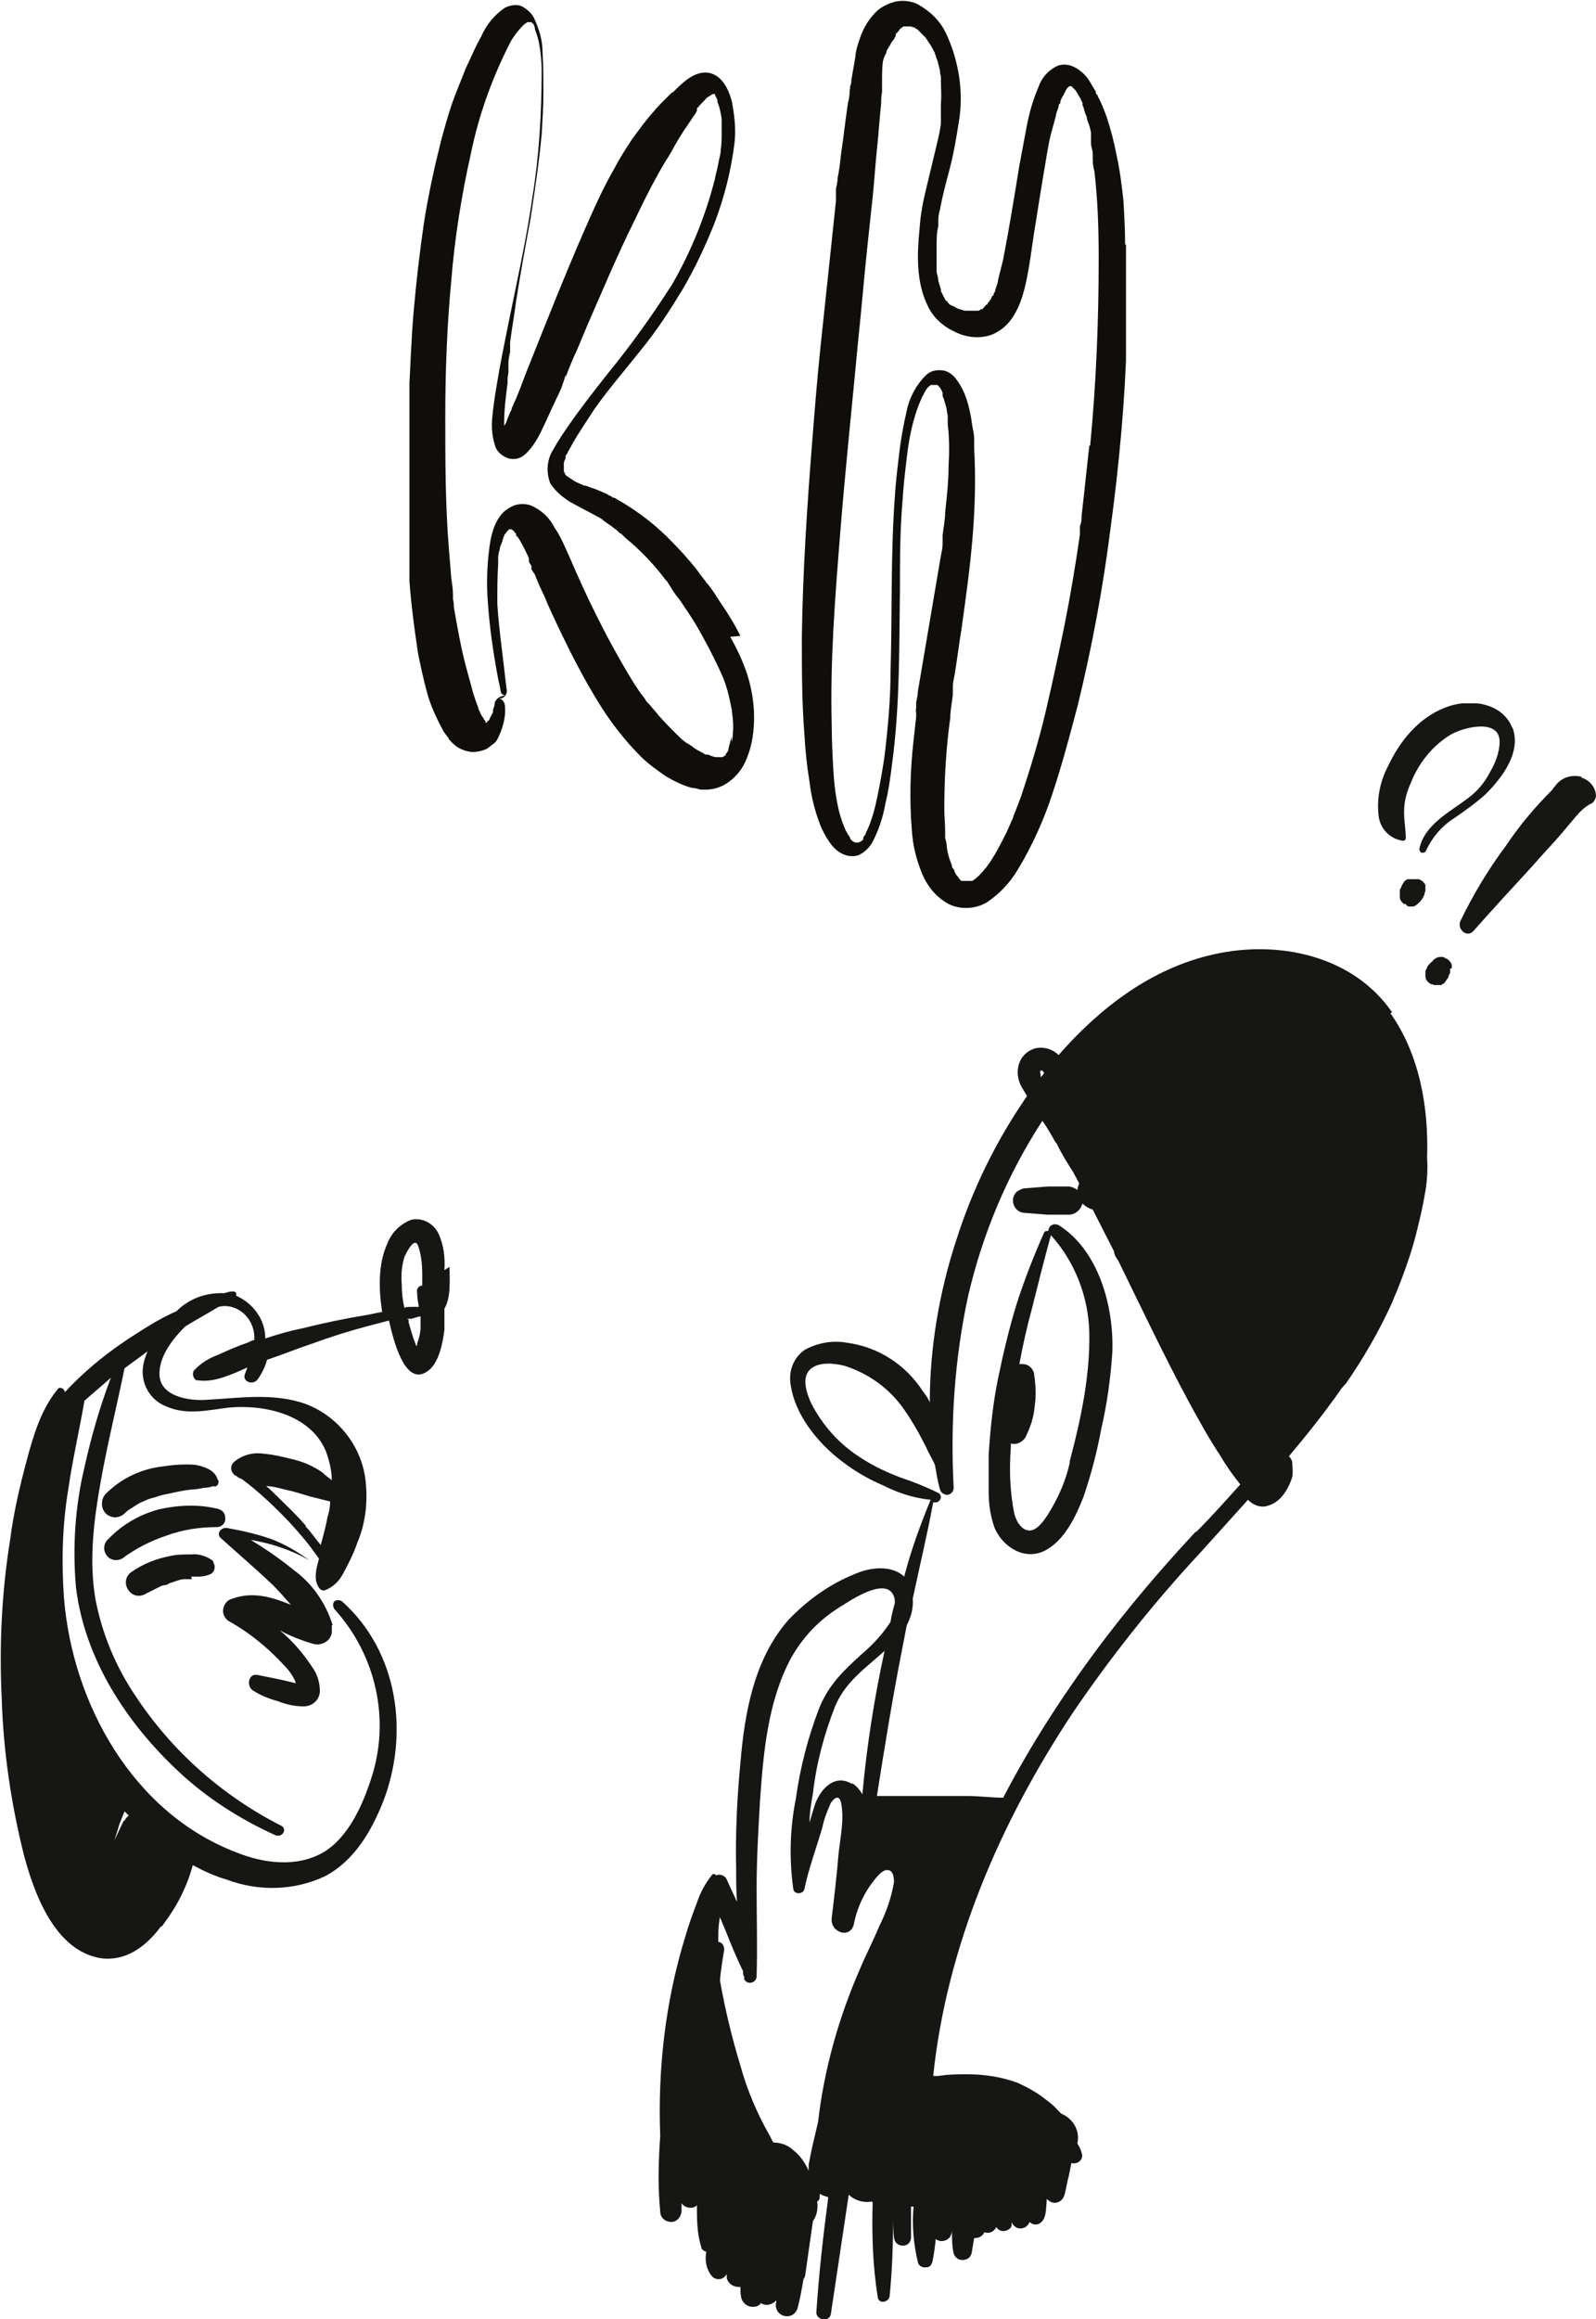 <?xml version="1.0" encoding="UTF-8"?>
<svg id="Ebene_1" xmlns="http://www.w3.org/2000/svg" xmlns:xlink="http://www.w3.org/1999/xlink" version="1.1" viewBox="0 0 187.1 271.7">
  <!-- Generator: Adobe Illustrator 29.2.1, SVG Export Plug-In . SVG Version: 2.1.0 Build 116)  -->
  <defs>
    <style>
      .st0 {
        fill: none;
      }

      .st1 {
        fill: #100e0b;
      }

      .st2 {
        clip-path: url(#clippath-1);
      }

      .st3 {
        fill: #161615;
      }

      .st4 {
        clip-path: url(#clippath);
      }
    </style>
    <clipPath id="clippath">
      <rect class="st0" y="82.4" width="187.1" height="189.3"/>
    </clipPath>
    <clipPath id="clippath-1">
      <rect class="st0" x="48" width="84" height="106.8"/>
    </clipPath>
  </defs>
  <g id="Gruppe_408">
    <g class="st4">
      <g id="Gruppe_407">
        <path id="Pfad_189" class="st3" d="M14.7,177.2c.3-.3.7-.5,1-.7.4-.3.8-.5,1.3-.7.4-.2.8-.3,1.2-.4.5-.2,1-.3,1.5-.4.9-.2,1.8-.4,2.7-.5.5,0,1-.1,1.5-.2.4,0,.8-.1,1.1-.2h0c.5.2.8-.5.5-.8h0c-.3-1.1-1.6-1.5-2.6-1.7-1.3-.1-2.6,0-3.9.2-2.5.3-4.8,1.4-6.6,3.2-.6.6-.6,1.7,0,2.3.6.6,1.6.6,2.2,0"/>
        <path id="Pfad_190" class="st3" d="M25.7,176.8c-2.3-.6-4.7-.5-7,0-2.3.6-4.4,1.8-6.1,3.6-.5.5-.5,1.3-.1,1.8.4.6,1.2.7,1.8.4,1.6-1.2,3.4-2.1,5.2-2.7,1.9-.7,3.9-1,5.9-1,.6,0,1.1-.5,1-1.1,0-.5-.3-.9-.8-1"/>
        <path id="Pfad_191" class="st3" d="M22.4,184.7c.1,0,.3,0,.4,0s.3,0,.4,0h.1c.5,0,.9-.1,1.4-.3.5-.3.6-.9.3-1.4,0,0,0-.1-.1-.2-.7-.5-1.6-.8-2.5-.7-.9,0-1.7,0-2.5.2-1.6.3-3.1.9-4.4,1.8-.7.4-1,1.3-.5,2.1.4.7,1.3,1,2.1.5h0c.6-.3,1.2-.6,1.8-.9,0,0,.3-.1.4-.1.2,0,.4-.1.5-.2.3-.1.6-.2.9-.3s.6-.2.9-.2c.2,0,.3,0,.5,0,0,0,.3,0,.4,0"/>
        <path id="Pfad_192" class="st3" d="M39,190.4c-.8-2.6-2.4-4.9-4.6-6.5-1.6-1.3-3.2-2.4-5-3.5,2.4.4,4.8,1.2,6.9,2.4,0,0,0,0,0,0s0,0,0,0c-1.4-1-2.9-1.9-4.5-2.5-1.7-.6-3.5-1-5.2-1.3-.7-.1-1.3.7-.7,1.2,2,1.8,4.1,3.6,6.1,5.5.7.7,1.4,1.5,2.1,2.3-2.2-.9-4.5-1.6-6.9-.7-.8.2-1.2,1.1-1,1.8.1.3.3.6.6.8,2.5,1.4,4.7,3.2,6.6,5.3.5.5.9,1.1,1.2,1.7,0,0,0,.2.1.3-1.5-.4-3.1-.7-4.6-1-1-.1-1.2,1.3-.5,1.8.9.6,1.9,1,3,1.3,1,.4,2,.6,3,.6,1,0,1.8-.7,1.9-1.7,0-.9-.2-1.8-.7-2.6-1.1-1.7-2.4-3.3-4-4.6,1.3.7,2.6,1.2,4,1.6.9.2,1.9-.3,2.1-1.3,0-.3,0-.6,0-.9"/>
        <path id="Pfad_193" class="st3" d="M52.1,148.8c.1-1.5-.1-3-.7-4.3-.6-1.2-1.9-1.9-3.2-1.6-1.3.5-2.3,1.5-2.8,2.8-1.1,2.4-1,5.4-.6,8-.7.1-1.4.3-2.1.4-2.4.4-4.8.9-7.2,1.5-1.5.3-2.9.7-4.4,1.2,0-2.2-1.4-4.1-3.4-5,0-.2,0-.5-.3-.5,0,0-.1,0-.2,0-.3,0-.6.1-.9.2-2.1-.1-4.1.6-5.6,2.1-1.6.7-3.1,1.6-4.5,2.5-3.2,2-6.1,4.3-8.6,7h0c0-.4-.6-.7-.8-.4-2,2.4-2.9,5.5-3.7,8.5-.8,3-1.5,6-1.9,9.1-1,6.2-1.3,12.4-1,18.7.2,6.2,1.1,12.3,2.6,18.3,1.2,4.5,3.6,11.2,9,12.1,2.9.4,5.2-1.3,6.9-3.5,0,0,.1-.2.2-.2,0,0,.2-.1.2-.2,1.6-2.1,2.8-4.4,3.5-7,1.3.7,2.6,1.3,4,1.7,3.7,1.4,7.9,1.3,11.5-.4,3.4-1.8,5.4-5.2,6.8-8.7,3.1-8,1.8-17.6-4.8-23.5-.3-.2-.7-.2-.9,0-.2.2-.2.6,0,.9,4.9,5.4,6.6,13,4.3,19.9-1,3.1-2.7,6.9-5.6,8.6-3.1,1.8-7,1.3-10.2,0-12.1-4.6-19.2-17.4-20.2-29.8-.3-4.2-.2-8.5.5-12.7.5-3.5,1.3-6.9,1.9-10.4,1-.9,2.1-1.8,3.1-2.7-1.3,3.4-2.3,6.9-3.1,10.5-1.1,4.6-1.4,9.3-1,14,1,8.4,5.9,15.9,12,21.6,3.3,3.1,7.2,5.6,11.4,7.5.8.3,1.4-.7.7-1.1-6.9-3.5-12.8-8.7-17.1-15.2-2.3-3.4-3.9-7.2-4.7-11.3-.8-4.6-.2-9.3.6-13.8.8-4.5,1.9-8.9,2.8-13.3.9-.7,1.8-1.3,2.7-2-.2.5-.4,1-.5,1.6-.4,2.1.8,4.2,2.8,4.9,2.3,1,4.8.4,7.2.1,4.2-.4,9.6.8,11.4,5.1.4,1.1.7,2.3.7,3.4-.4-.3-.8-.6-1.1-.9-1-.7-2.1-1.2-3.3-1.5-1.2-.3-2.4-.6-3.6-.7-1.3-.2-2.6.2-3.5,1-.4.4-.4,1,0,1.4,0,0,.2.2.3.2h0c.2.2.5.3.7.4,2,1.5,3.9,3.3,5.6,5.1.9,1,1.8,2,2.6,3.1.3.4.5.7.8,1.1-.3,1.1-.7,2.4,0,3.4.1.2.4.4.7.3,1-.4,1.7-1.1,2.2-2.1.6-1.1,1.2-2.3,1.6-3.5.9-2.1,1.2-4.5,1-6.8-.3-4.2-3.1-7.9-7-9.4-3.8-1.4-8-.7-11.9-.5-2.1.1-5.5-.5-5.3-3.3.1-2,1.6-3.9,3-5.3,1.3-.8,2.6-1.5,3.9-2.3,1.1-.3,2.3.1,3.1.9.8.8,1.2,1.9,1.1,3-.3,0-.5.2-.8.3-1.2.4-2.3.9-3.4,1.4-1.1.4-2.1,1-2.9,1.9-.2.4,0,.9.3,1.1,0,0,.1,0,.2,0,1.9.3,4-.7,5.8-1.5-.1.3-.2.5-.3.8-.3.9,1,1.3,1.5.6.5-.7.9-1.5,1.1-2.3,1.8-.6,3.5-1.3,5.3-1.9,2.2-.8,4.4-1.5,6.7-2.1.8-.2,1.5-.4,2.3-.6.5,2.2,1.9,8.1,4.7,5.8,1.2-1,1.6-3.2,1.8-4.7,0-.8,0-1.7,0-2.5.8-1.3.6-3.5.6-4.9M14.5,213.3c-.4.8-.7,1.5-1.1,2.3.2-.6.4-1.2.6-1.9.2-.5.4-1,.6-1.5.2.2.3.3.5.5-.2.1-.4.4-.5.6M35.9,178.8c-1.1-1.3-2.3-2.4-3.5-3.6-.4-.4-.8-.8-1.2-1.1.7,0,1.4.2,2.2.4,1,.2,1.9.5,2.9.8.8.2,1.6.4,2.4.6,0,.6-.1,1.2-.3,1.8-.2,1.1-.5,2.2-.8,3.3-.6-.7-1.1-1.5-1.8-2.2M47.5,147.1c.2-.5,1.1-2.2,1.5-1.2.4,1.1.5,2.3.5,3.5,0,.4,0,.8,0,1.2-.4,0-.7.4-.6.8,0,.6.1,1.1.2,1.7-.4,0-.8,0-.9,0-.3,0-.5,0-.8.1-.2-.9-.3-1.8-.3-2.7-.1-1.2,0-2.4.4-3.5M47.7,154.5c.2,0,.3,0,.5,0,.1,0,.6-.2,1.1-.3,0,.4,0,.9,0,1.3,0,.7-.2,1.3-.4,1.9,0,.1,0,.2-.1.3-.1-.3-.2-.6-.3-.8-.2-.6-.4-1.3-.6-2,0-.1,0-.2,0-.3"/>
        <path id="Pfad_194" class="st3" d="M163.2,118.6c-4.6-6.7-13.4-8.5-20.9-6.8-7.3,1.6-13.4,6.3-18.2,11.8-.7-.7-1.7-1-2.7-.8-2.1.6-2.6,2.9-1.6,4.6.2.3.4.7.6,1-3.6,5.2-6.4,10.9-8.3,16.9-2,6.1-3.1,12.6-3.1,19-.2-.5-.5-.9-.8-1.3-2-3.1-5.2-5.2-8.9-5.7-1.7-.3-3.4,0-4.9.8-1.4.9-2,2.6-1.7,4.2.5,3.3,2.9,6.4,5.5,8.5,1.6,1.3,3.4,2.4,5.3,3.2,1.8.9,3.6,1.5,5.6,1.7-1.2,2.9-2.3,5.9-3.1,9-1.5-1.4-4-1.1-5.8-.3-3,1.2-5.6,3.1-7.8,5.4-4,4.6-5.1,10.8-5.6,16.7-.4,4.2-.6,8.4-.5,12.5,0,1.3,0,2.5.1,3.8-.4-.9-.8-1.7-1.2-2.6-.2-.5-.8-.7-1.3-.5,0-.2-.3-.2-.4-.1,0,0,0,0,0,0-.8,1-1.4,2.1-1.8,3.3-.5,1.3-1,2.7-1.4,4.1-2.3,7.5-3.2,15.4-2.9,23.2-.2,2.9-.3,5.9,0,8.9,0,.7.6,1.2,1.3,1.2.6,0,1.1-.5,1.2-1.2,0-.3,0-.7,0-1,.3.5,1.1.7,1.6.4,0,0,.2-.1.2-.2,0,1.7,0,3.3.5,4.9,0,.3.3.5.6.6-.2,1,0,2.1.7,2.9.3.3.8.4,1.2.2.2-.1.4-.3.5-.5,0,.2,0,.3,0,.5.2.7.9,1.1,1.6,1,0,0,0,0,0,0,0,.4,0,.9.1,1.3.2.7.9,1.2,1.7,1,.2,0,.5-.2.6-.4.6.4,1.3.2,1.8-.3,0,0,0,.1,0,.2-.2.7.2,1.4.9,1.6.7.2,1.4-.2,1.6-.9.3-1.1.5-2.3.7-3.4.1-.2.2-.3.2-.5.3-2.1.6-4.2.9-6.3.5-.7.6-1.5.5-2.3.2-.1.3-.3.3-.6,0-.1,0-.2,0-.3.3.2.7.3,1,.4-.6,4.5-1.1,9-1.4,13.5,0,.9,1.5,1.2,1.7.2.7-4.7,1.4-9.3,2.1-14,.7.7,1.8,1,2.7.8,0,0,0,0,.1.1-.1,3.7,0,7.4.6,11.1.1.9,1.4.6,1.4-.2.3-3,.4-6.1.4-9.2,0,.8,0,1.6.1,2.4.1,1.3,2,1.3,2,0,0-1.2,0-2.4,0-3.6,0,0,.2,0,.3,0-.2,2.2,0,4.4.5,6.5.1.5.6.7,1.1.6.3,0,.5-.3.6-.6.2-.9.3-1.8.4-2.7.5.4,1.3.3,1.7-.3.1-.2.2-.4.2-.7h0c0,.9,0,1.8.2,2.7.2.6.8.9,1.4.7.4-.1.6-.4.7-.7.1-.6.2-1.2.3-1.8,0,0,0,0,0,0,.5,0,1-.2,1.2-.7.5.2,1.1,0,1.4-.6.3.5.9.6,1.4.3.2-.1.4-.3.4-.6,0,0,0-.2,0-.3.2.6.8.9,1.4.7.3-.1.6-.4.7-.7.4.4,1,.4,1.4,0,.6-.6.5-1.6.6-2.3,0-.1,0-.3,0-.4.2.2.4.3.6.4.7.2,1.3-.2,1.5-.9.2-.7.3-1.5.5-2.2l.3-1.5c.7.2,1.5-.4,1.2-1.2-.1-.4-.3-.8-.5-1.1.3-1.3-.3-2.6-1.5-3.3l-.4-.2c-.2-.2-.3-.3-.5-.5-.4-.5-1-.9-1.5-1.3,0,0,0,0,0,0-.9-.7-2-1.3-3.1-1.8-1.9-.7-3.9-1-5.9-1-1.1,0-2.2,0-3.4.2-.2,0-.4,0-.6,0,1.6-15.3,7.9-29.8,16.4-42.6,4.5-6.6,9.5-12.9,15-18.8,1.8-2,3.7-4.1,5.5-6.1.5.5,1.1.8,1.8.8,1-.1,1.9-.7,2.5-1.6.4-.6.7-1.2.9-1.9.1-.5,0-1.1,0-1.6,0-.3-.2-.6-.4-.8,0,0,0,0,0,0,2.1-2.5,4.1-5,6-7.7.1-.2.2-.3.4-.5,0,0,.1-.2.2-.2,2.1-3,4-6.3,5.5-9.6h0c.2-.5.3-.8.5-1.2,1-2.5,1.9-5,2.5-7.6.3-1.2.6-2.5.8-3.7.3-1.5.4-3,.3-4.5.2-5.9-.9-12.1-4.3-16.9M122,126c0-.2-.2-.6.1-.6.1,0,.2.1.3.3-.1.2-.2.3-.4.5,0,0,0,0,0-.1M101.7,213.4h0s0,0,0,0c0,0,0,0,0,0M99.9,209c-2.1-1.3-3.8.7-4.4,2.5-.2.7-.4,1.3-.6,2,0-1.1.2-2.3.4-3.4.4-3.5,1.3-6.9,2.6-10.2,1.2-2.9,3.6-4.5,5.8-6.5-1.2,5.5-2.1,11.2-2.6,16.8-.3-.5-.7-1-1.2-1.3M87.2,231.7c.2.9,1.5.7,1.5-.2.1-3.4,0-6.9,0-10.3s.2-6.9.4-10.3c.4-5.6.9-11.5,3.6-16.6,1.4-2.5,3.3-4.5,5.7-6,1.3-.8,5.9-4,6.5-.9,0,.1,0,.3,0,.4-.2.7-.4,1.5-.5,2.2-.9,1.4-2.1,2.7-3.4,3.8-2.1,1.9-3.9,3.6-5,6.4-1.3,3.4-2.2,6.9-2.7,10.5-.7,3.5-.8,7.1-.3,10.6.1.7,1.2.6,1.3,0,.5-2.4,1.4-4.8,2.1-7.2.2-1,.6-2,1-2.9.5-.7,1-.9,1.2,0,.4,1.9-.1,4.1-.3,6-.2,2.5-.5,5-.8,7.5-.2,1.7,2.2,2.5,2.6.7.3-1.6,1-3.2,1.9-4.5.4-.5,1.1-1.6,1.8-1.8.9-.2,1,.8,1,1.4-.3,1.8-.9,3.5-1.7,5.1-.7,1.7-1.6,3.4-2.3,5.1-2.5,5.7-4.2,11.8-4.9,17.9-.4,1.7-.8,3.3-1.1,5,0,.2,0,.5,0,.7-.4-.9-1-1.8-1.8-2.4-.6-.6-1.5-.9-2.3-.9-.2-.2-.3-.5-.4-.7-1.5-2.6-2.7-5.4-3.5-8.3-1-3.3-1.8-6.6-2.4-10,.1-1.2.3-2.4.5-3.6,0-.5-.3-.9-.7-.9,0,0,0,0,0,0,0-1,0-1.9.2-2.9.9,2.1,1.7,4.3,2.7,6.3,0,.3,0,.5.2.8M112,257.4s0,0,0,0c0,.5,0,.9,0,1.4,0-.5,0-.9,0-1.4M140.2,179.4c-5.3,5.7-10.2,11.6-14.6,18-2.9,4.2-5.6,8.6-8,13.2-1.4,0-2.8-.2-4.2-.2-1.4,0-2.8,0-4.3,0s-2.8,0-4.2,0c-.7,0-1.4,0-2.1,0,.9-5.7,1.8-11.3,2.9-16.9.2-1,.4-2.1.6-3.1.5-1,.8-2,.7-3.1.8-3.8,1.7-7.5,2.4-11.3,0,0,.2,0,.3,0,.3,0,.6-.3.6-.6,0-.2-.1-.4-.3-.5-1.4-.7-2.9-1.3-4.4-1.8-1.6-.6-3.1-1.3-4.5-2.2-2.6-1.6-4.6-3.8-6-6.5-.5-1.1-1.2-3-.1-4,1-.9,2.8-.7,4-.4,2.8.9,5.2,2.6,6.9,5,1,1.4,1.9,3,2.7,4.6.3.7.7,1.3,1,2,.2,1,.3,1.9.6,2.9.1.4.6.7,1,.6.3-.1.6-.4.6-.8-.4-7.6.1-15.1,1.7-22.5,1.7-7.3,4.6-14.2,8.7-20.5.5.7.9,1.4,1.3,2.1.1.2.2.4.4.6.5,1.1,1.2,2.2,1.9,3.3.2.4.5.9.7,1.3,0,.2-.2.5-.2.8-.3-.2-.7-.4-1-.4h-1.3c-.4,0-.8,0-1.2,0l-2.5.2c-.4,0-.8.2-1.1.4-.6.6-.6,1.5,0,2.1.3.3.7.4,1.1.4l2.5.2c.4,0,.8,0,1.2,0h1.3c.8,0,1.4-.6,1.6-1.3,0,0,0,0,0,0,.3.3.8.6,1.2.7.8,1.6,1.7,3.3,2.5,4.9,0,.4.3.8.5,1.1,2.7,5.5,5.3,11,8.2,16.4,1.2,2.2,2.4,4.4,3.8,6.5.7,1.2,1.5,2.3,2.3,3.3-1.7,1.9-3.4,3.8-5.2,5.6"/>
        <path id="Pfad_195" class="st3" d="M124,143.5c-.4-.2-.8,0-1,.3,0,.1-.1.2-.1.4-.2,0-.4,0-.5.2-1.2,2.7-2.3,5.5-3.2,8.3-.9,2.9-1.6,5.9-2.2,8.8-.6,2.9-.9,5.9-1.1,8.9,0,1.4,0,2.9,0,4.3,0,1.5.2,2.9.7,4.3,1,2.3,3.6,3.9,6,2.6,2.2-1.2,3.5-3.9,4.4-6.2.9-2.6,1.6-5.3,2.1-8,.7-3,1.1-6,1.3-9,.2-5.3-1.6-12.1-6.5-15M125.4,171.4c-.5,2.2-1.4,4.2-2.6,6.1-.4.6-1.2,1.8-2.1,1.8-1,0-1.6-1.2-1.8-2-.5-2.5-.6-5.1-.4-7.7,0-.2,0-.4,0-.5,0,0,0,0,0,0,.6.2,1.3-.1,1.7-.7.6-1.2,1-2.4,1.1-3.7.2-1.3.1-2.6-.1-3.9-.2-.6-.7-1-1.3-1-.1,0-.3,0-.4,0,.4-2.2.9-4.4,1.5-6.6.7-2.8,1.4-5.6,2.2-8.5,2.8,3.1,4.4,7.2,4.5,11.4.1,5.1-1,10.2-2.3,15.1"/>
        <path id="Pfad_196" class="st3" d="M177.3,85.3c-1.2-3.1-5.2-3.5-7.9-2.4-3.1,1.2-5.3,3.9-6.7,6.9-.9,1.7-1.3,3.7-1.1,5.6.1,1.6,1.3,2.9,2.9,3.1.2,0,.3-.2.3-.3,0-1-.2-2-.2-3.1,0-1.2.3-2.3.8-3.4.9-2.3,2.5-4.3,4.6-5.6,1.5-.9,5.8-2,5.8.8,0,1.2-.5,2.5-1.1,3.5-.6,1.2-1.5,2.3-2.6,3.1-2.1,1.6-5.1,3.1-5.7,5.9,0,.2,0,.4.3.5.2,0,.4,0,.5-.3.7-1.5,1.8-2.8,3.2-3.7,1.3-.9,2.6-1.8,3.8-2.9,1.9-1.9,4.2-4.9,3.1-7.8"/>
        <path id="Pfad_197" class="st3" d="M167,104.7c0,0,0-.2.1-.3,0,0,0-.2,0-.3,0,0,0,0,0-.1v-.3c0-.1-.1-.2-.2-.3,0,0,0-.1-.2-.2,0,0-.2-.1-.3-.2-.1,0-.2,0-.3,0,0,0-.2,0-.3,0-.2,0-.3,0-.5,0,0,0-.1,0-.2,0-.2,0-.3.1-.5.3,0,0-.1.2-.2.3,0,0,0,.1-.1.2,0,.1-.1.3-.2.4,0,.3,0,.6,0,.9,0,.3.2.6.5.8h.2c.1.2.2.3.4.3,0,0,.2,0,.3,0,.1,0,.3,0,.4-.1.2-.1.4-.3.6-.5.1-.1.2-.3.3-.4,0-.1.2-.3.2-.5v.2c0,0,0-.1,0-.2"/>
        <path id="Pfad_198" class="st3" d="M185.4,91c-1.2-.3-2.4.1-3.1,1.1-.1.1-.2.2-.3.4-2,2-3.8,4.1-5.4,6.5-2.1,2.8-3.9,5.8-5.4,8.9-.4.9.7,2,1.5,1.2,2.3-2.6,4.7-5.2,7-7.7,1.1-1.3,2.3-2.5,3.4-3.8.5-.6,1.1-1.3,1.6-1.9.5-.6,1-1.1,1.7-1.5.4-.1.6-.5.7-.9,0-1-.7-1.9-1.7-2.2"/>
        <path id="Pfad_199" class="st3" d="M170.2,113.4c0,0,0-.1,0-.2,0-.4-.3-.7-.6-.9h-.1c-.2-.2-.4-.2-.6-.2-.3,0-.6.1-.9.4,0,0-.1.2-.2.2h0c-.2.2-.4.4-.5.6,0,.2-.2.3-.2.5,0,.1,0,.3,0,.4,0,.2,0,.5.2.7,0,0,0,0,0,0,0,0,.1.2.2.2,0,0,.2.2.3.2,0,0,.2,0,.3.1,0,0,0,0,0,0,.1,0,.2,0,.3,0,0,0,0,0,0,0,.1,0,.2,0,.4,0,0,0,0,0,0,0,.1,0,.2,0,.3-.1,0,0,0,0,0,0,.2-.1.3-.2.4-.4.1-.1.2-.3.3-.4,0,0,0,0,0,0h0c0-.2.1-.4.2-.5,0-.1,0-.2,0-.3v-.2s0,0,0,0"/>
      </g>
    </g>
  </g>
  <g id="Gruppe_418">
    <g class="st2">
      <g id="Gruppe_417">
        <path id="Pfad_273" class="st1" d="M60.6,61.6h0Z"/>
        <path id="Pfad_274" class="st1" d="M60,62s0,0,0-.1h0s0,0,0,.1"/>
        <path id="Pfad_275" class="st1" d="M66.1,55.2h0s0,0,0,0"/>
        <path id="Pfad_276" class="st1" d="M80.6,12.7h0c.2-.1,0,0,0,0"/>
        <path id="Pfad_277" class="st1" d="M75.5,82.7h0c0,.1.2.2,0,0"/>
        <path id="Pfad_278" class="st1" d="M55.8,84.3c0,0,.1.1.2.2h0c0-.1-.1-.2-.2-.2"/>
        <path id="Pfad_279" class="st1" d="M51.8,69.7h0c0,.2,0,.3,0,0"/>
        <path id="Pfad_280" class="st1" d="M86.8,74.5c-.7-1.4-1.5-2.7-2.4-4-.4-.6-.8-1.3-1.3-1.9-.1-.2-.3-.3-.4-.5h0c0-.1-.2-.2-.3-.4-.3-.4-.6-.8-.9-1.2-.9-1.1-1.8-2.1-2.7-3-1.8-1.9-3.9-3.5-6.1-4.8-.2-.1-.5-.3-.7-.4h-.2c0-.1-.1-.1-.2-.2-.1,0-.3-.1-.4-.2-.7-.3-1.3-.6-2-.8l-.5-.2c0,0-.4-.1,0,0,0,0-.1,0-.2,0-.4-.2-.7-.3-1.1-.5-.3-.2-.6-.4-.9-.6,0,0,0,0,0,0,0,0-.2-.1-.2-.2,0,0,0,0-.1-.1,0,0,0,0,0,0v-.2c-.1,0-.1,0-.1,0,0,0,0,0,0,0,0,0,0,0,0,0,0,0,0-.2,0-.3h0c0-.1,0-.2,0-.3,0,0,0-.1,0-.2s0-.2,0-.2c0-.2.1-.4.2-.6,0,0,0,0,0,0h0c0-.1,0-.2,0-.2,0-.2.2-.3.2-.4.2-.4.4-.7.6-1.1.8-1.4,1.7-2.7,2.6-4.1,1.7-2.4,3.7-4.7,5.6-7.1,1.7-2.1,3.2-4.4,4.6-6.7,1.5-2.5,2.7-5.1,3.8-7.8,1.2-3.1,2-6.3,2.4-9.5.2-1.6,0-3.3-.3-4.9-.4-1.5-1.2-3.2-2.9-3.4-1.6-.1-2.9,1.2-3.9,2.2,0,0,0,0-.1.1h0c0,.1,0,.1,0,0h0c-.1,0-.2.1-.3.2,0,0-.1.1-.2.2-.2.2-.4.4-.6.6-.4.4-.8.8-1.2,1.3-.9,1-1.7,2.1-2.5,3.2-.7,1.1-1.4,2.1-2,3.3-1.4,2.4-2.5,4.9-3.6,7.4-2.4,5.5-4.6,11.1-6.8,16.6-.5,1.3-1,2.7-1.6,4h0s-.1.2-.1.2c0,.2-.1.3-.2.5-.1.3-.3.7-.4,1,0,.2-.2.4-.3.6,0-.1,0-.3,0-.4,0-1.5.2-3.1.4-4.6,0-.4,0-.8.1-1.2v-.3s0-.1,0-.2,0-.2,0-.2c0-.1,0-.3,0-.4,0-.5.1-.9.2-1.4,0-.2,0-.4,0-.6v-.2s0-.3,0-.3c.2-1.6.5-3.2.7-4.8.5-3.2,1.1-6.5,1.7-9.7.5-3.3,1-6.6,1.3-9.9.1-1.6.2-3.3.2-4.9,0-1.6,0-3.1-.1-4.7,0-1.4-.4-2.7-1-4-.3-.6-.9-1.1-1.5-1.4-.6-.2-1.3-.1-1.9.2-1.2.8-2.2,2-2.8,3.4-.7,1.2-1.2,2.5-1.8,3.7-.5,1.3-1.1,2.7-1.6,4.1-.5,1.5-.9,2.9-1.3,4.4-.8,3.2-1.5,6.4-2,9.6-.5,3.4-.9,6.9-1.2,10.3s-.4,6.9-.6,10.4c-.4,6.6-.4,13.3,0,19.9.2,3.3.6,6.5,1.1,9.8.3,1.5.6,2.9,1,4.4.4,1.6,1.1,3.1,1.9,4.6.2.4.5.7.7,1,0,0,0,.1.1.2h0c.4.4.5.4.1.1,0,0,.2.2.3.3.6.6,1.4.9,2.2,1,.6,0,1.2-.1,1.8-.4.3-.2.5-.4.8-.6,0,0,.2-.2.2-.2.2-.2.3-.5.4-.7.5-1.1.8-2.3.7-3.4,0-.5-.3-.9-.7-1,0,0,.2,0,.3,0,.4-.1.7-.6.6-1-.1-.8-.2-1.6-.3-2.5-.1-.9-.2-1.7-.3-2.5-.2-1.7-.4-3.4-.5-5.1,0-1.5,0-3.1.1-4.6v-.3s0,0,0,0c0-.2,0-.3,0-.5,0-.3.1-.7.2-1,0-.3.2-.6.3-.9,0-.1,0-.2.1-.3h0c0-.1,0-.2.1-.3,0-.2.2-.3.3-.5,0,0,0,0,0,0h0s0,0,0,0c0,0,0,0,0,0,0,0,.1-.1.2-.2,0,0,0,0,0,0h0s0,0,.1-.1c0,0,0,0,0,0h0,0s0,0,0,0c0,0,0,0,0,0,0,0-.1,0,0,0h0s0,0,0,0h.2c0,0,0,0,0,0,.1,0,.2.1.3.2,0,0,0,0,0,0,0,0,.1,0,.1.1,0,0,.1.2.2.2h0c0,.1,0,.2,0,.2,0,0,.1.2.2.2.1.2.2.3.3.5.4.7.7,1.3,1,2h0c0,.1,0,.3,0,.3,0,.2.2.4.3.6,0,0,0,.2,0,.2v.2c0,0,.4.6.4.6.3.8.7,1.7,1.1,2.5.6,1.5,1.3,2.9,2,4.4,1.3,2.7,2.7,5.4,4.3,8,1.4,2.3,3.1,4.5,5,6.4.9.9,1.9,1.6,2.9,2.3,1,.6,2,1.1,3.1,1.4.3,0,.7.1,1,.2,0,0,0,0,.1,0-.7,0,0,0,.2,0,.1,0,.2,0,.4,0,.7,0,1.4-.2,2-.5,1.3-.7,2.3-1.9,2.8-3.3.6-1.5.8-3.1.8-4.7,0-1.7-.3-3.4-.8-5-.5-1.5-1.2-3-2-4.4M66.6,55.6h0M66,54.8c0-.1,0,0,0,0M59.5,50.9s0,0,0-.1c0,0,0,0,0,.1h0M60.5,2.3s-.1,0,0,0M56.2,84.7s0,0,0,0c0,0,0,0,0,0M58.9,65.6c0,0,0,.1,0,0M60.7,61.6s0,0,.1,0c0,0-.1,0-.1,0M82.3,88.6s0,0,.1,0c0,0,0,0-.1,0M84.1,89c-.2,0-.4,0,0,0M84.2,89s0,0,.2,0c0,0,0,0-.2,0M85.7,86.3c0,.5-.2.9-.3,1.4,0,0,0,0,0,.1,0,0,0,.2-.1.2,0,.1-.1.2-.2.3,0,0,0,0,0,0s0,0,0,.1c0,0-.1.1-.2.2,0,0-.1,0-.2.1h0s0,0,0,0c0,0-.2,0-.2,0,0,0,0,0,0,0-.1,0-.2,0-.3,0,.1,0,0,0,0,0,0,0-.1,0-.2,0h0,0c-.4,0-.7-.2-1-.3,0,0-.1,0-.2,0-.2,0-.4-.2-.6-.3-.4-.2-.8-.4-1.1-.7-.2-.1-.3-.2-.5-.3,0,0-.2-.1-.3-.2h0c-.4-.3-.7-.6-1-.9-.7-.7-1.4-1.4-2.1-2.2-.3-.4-.7-.8-1-1.2,0,0,0,0-.1-.1h0s-.2-.2-.2-.2c-.2-.2-.3-.5-.5-.7-.7-.9-1.3-1.9-1.9-2.9-2.6-4.4-4.8-8.9-6.8-13.6-.5-1.1-1-2.3-1.7-3.3-.6-1.2-1.6-2.1-2.8-2.6-.6-.2-1.3-.2-1.9,0-.7.3-1.3.7-1.7,1.3-.6.8-.9,1.8-1.1,2.8-.4,2.4-.5,4.9-.3,7.4.2,2.8.6,5.6,1.1,8.3.1.7.3,1.3.4,2,0,.2.2.4.5.5-.5,0-1,.3-1.2.8,0,.3-.1.6-.2.8,0,0,0,.1,0,.2,0,0,0,0,0,0h0c0,.1,0,.2-.1.3-.1.2-.2.4-.3.6h0c0,0,0,.1-.1.2-.1,0-.2.2-.3.3h0s0,0,0,0,0,0,0,0c0,0,0,0,0,0,0,0,0,0,0,0,0,0,0,0-.1-.1s0,0,0,0h0c0-.1,0-.1,0-.1,0-.1-.2-.2-.2-.3-.1-.2-.3-.4-.4-.7,0-.1-.1-.2-.2-.4,0,0,0,0,0-.1-.2-.5-.4-1.1-.6-1.7-.3-1.1-.6-2.2-.9-3.3-.6-2.3-1-4.6-1.4-6.9,0-.3,0-.6-.1-.9,0,0,0-.1,0-.2h0s0-.4,0-.4c0-.6-.1-1.2-.2-1.9-.1-1.2-.2-2.5-.3-3.7-.4-5.1-.4-10.2-.4-15.2,0-5.3.2-10.6.7-15.9.4-5,1.2-10,2.3-14.9.9-4.4,2.4-8.6,4.4-12.6.4-.9,1.1-1.8,1.8-2.5.1-.1.3-.2.4-.3,0,0,0,0,.1,0h0s.1,0,.1,0c0,0,0,0,0,0,0,0,0,0,.1,0,0,0,0,0,.1,0,0,0,.1,0,.1,0,0,0,.2.2.3.3,0,0,0,0,0,.1,0,0,.1.2.1.3s0,.2.1.3c0,0,0,0,0,0s0,.1,0,.1c.2.5.3.9.4,1.4.2,1.1.3,2.2.3,3.2,0,5-.3,10-1.1,14.9-.7,4.9-1.8,9.8-2.8,14.7-.5,2.5-1,4.9-1.4,7.4-.2,1.2-.4,2.5-.5,3.7-.1,1.1,0,2.1.3,3.1.2.8.8,1.3,1.6,1.6.8.2,1.5,0,2.1-.6.8-.8,1.4-1.8,1.9-2.9.5-1,.9-2,1.4-3,.2-.5.5-1,.7-1.5.1-.2.2-.5.3-.8,0-.1.1-.2.1-.3s.1-.2.1-.3c0,0,0-.2.1-.3v.2c.4-1,.8-2.1,1.3-3.1l1.3-3.1c.9-2.1,1.8-4.1,2.7-6.2.9-2,1.8-4,2.8-6,.9-1.9,1.8-3.7,2.8-5.5.5-.9,1-1.7,1.5-2.5.4-.8.9-1.6,1.4-2.4.5-.7,1-1.5,1.5-2.2,0,0,0-.1.1-.2h0s0,0,0-.1h0c0-.2,0-.2,0-.2l.2-.2c.3-.4.7-.7,1-1.1,0,0,.1,0,.2-.1h0c0,0,.2-.1.3-.2,0,0,.1,0,.2-.1h0s0,0,.1,0h0s0,0,0,0h.1c0,0,0,0,0,0,0,0,0,0,0,.1s0,0,0,0h0c.1.2.2.4.3.6,0,0,0,0,0,0,0,0,0,0,0,.1,0,.1,0,.2.1.4.2.5.3,1.1.4,1.7h0s0,.3,0,.3c0,.1,0,.3,0,.4,0,.3,0,.7,0,1,0,.6,0,1.3-.1,1.9,0,.5-.2,1.1-.3,1.7-.1.6-.3,1.2-.4,1.8-1.1,4.3-2.8,8.5-5,12.3-2.3,3.6-4.8,7.1-7.5,10.4-1.5,1.9-3,3.8-4.4,5.8-.7,1-1.4,2-2,3.1-.8,1.2-.9,2.7-.4,4,.3.5.7.9,1.1,1.3.5.4,1,.8,1.6,1.1.9.5,1.9,1,2.8,1.5.2.1.4.2.5.3,0,0,.2,0,.2.1,0,0,0,0,0,0,0,0,0,0,0,0-.2-.1-.1,0,.2.2h0c.4.3.8.5,1.1.8.2.1.3.2.5.4l.2.2h.1c.4.4.7.7,1.1,1,1.5,1.3,2.9,2.8,4.1,4.4,0,0,.1.1.2.2h0c.2.3.3.5.5.8.3.5.6.9,1,1.4.6.9,1.3,1.9,1.9,2.9,1.1,1.9,2.1,3.8,3,5.8.6,1.3.9,2.7,1.2,4.2,0,0,0-.2,0-.3,0,0,0,.2,0,.3h0c0,0,0,.1,0,.2h0s0,0,0,0,0,0,0,0c0,0,0,0,0,0,.2,1.1.2,2.3,0,3.5"/>
        <path id="Pfad_281" class="st1" d="M60.5,61.6s0,0,0,0c0,0,0,0,.1,0h0"/>
        <path id="Pfad_282" class="st1" d="M85.6,82.8v-.2h0c0,0,0,.1,0,.2h0"/>
        <path id="Pfad_283" class="st1" d="M83.5,89h.2c0,0-.1,0-.2,0"/>
        <path id="Pfad_284" class="st1" d="M70.4,60.6c0,0,0,0,0,0"/>
        <path id="Pfad_285" class="st1" d="M105.2,2.7h0s0,0,0,0c.1,0,.1,0,0,0"/>
        <path id="Pfad_286" class="st1" d="M111.4,102.6h0c0,.1.2.2,0,0"/>
        <path id="Pfad_287" class="st1" d="M111.9,103.1h0s0,0,0,0h0c-.1-.1-.2-.1-.1,0"/>
        <path id="Pfad_288" class="st1" d="M124.7,9.7s0,0,0,0h0s0,0,0,0h0s0,0,0,0h0,0s0,0,0,0"/>
        <path id="Pfad_289" class="st1" d="M124,10.2h0s0,0,0,0c.1,0,0,0,0,0"/>
        <path id="Pfad_290" class="st1" d="M131.9,28.7c0-1.7-.1-3.5-.2-5.2-.2-1.8-.4-3.5-.8-5.3-.3-1.6-.7-3.1-1.2-4.6-.3-.8-.6-1.6-1-2.3,0,0,0-.2-.1-.2h0c-.2-.3-.3-.4-.1-.2,0-.2-.2-.4-.3-.6-.2-.3-.4-.7-.6-1-.8-1.1-2.2-2.1-3.6-1.6-1.1.5-1.9,1.4-2.3,2.6-.6,1.4-1,2.8-1.3,4.3-.3,1.6-.6,3.2-.9,4.8-.6,3.7-1.2,7.4-1.9,11-.2.8-.4,1.6-.6,2.4,0,.4-.2.7-.3,1.1,0,.2-.1.3-.2.5,0,0,0,0,0,0h0c0,.1,0,.2-.2.3-.1.3-.3.6-.5.8,0,0,0,.2-.2.2h0c-.1.2-.3.3-.4.5,0,0,0,0,0,0,0,0,0,0,0,0,0,0,0,0-.1,0-.1,0-.3.2-.4.2h0c0,0-.1,0-.2,0,0,0,0,0-.2,0h0c-.1,0-.3,0-.4,0s-.3,0-.4,0h0c0,0-.2,0-.2,0-.2,0-.3,0-.5-.1,0,0-.2,0-.3-.1,0,0,0,0,0,0h0s0,0,0,0h0s0,0-.1,0c-.3-.1-.5-.3-.8-.4,0,0-.1,0-.2-.1h0s0,0,0,0c-.1,0-.2-.2-.3-.3,0,0-.1-.1-.2-.2h0c0-.2,0-.2,0,0-.1,0-.2-.4-.3-.5-.1-.2-.2-.4-.3-.6,0,0,0-.1,0-.2-.1-.3-.2-.7-.3-1,0-.3-.1-.6-.2-1,0,0,0,0,0-.1h0c0-.3,0-.5,0-.7,0-.7,0-1.5,0-2.3,0-.8,0-1.6.2-2.3,0-.1,0-.2,0-.3,0,0,0,0,0-.1,0,.2,0-.1,0-.1,0-.1,0-.2,0-.3,0-.4.1-.8.2-1.2.3-1.6.7-3.1,1.1-4.6.5-1.9.8-3.7,1.1-5.6.6-3.5,0-7.2-1.5-10.4-.7-1.5-1.9-2.6-3.3-3.4-.8-.4-1.8-.5-2.7-.3-.7.2-1.4.5-2,1-1,.9-1.7,2.1-2.1,3.3-.2.6-.4,1.2-.5,1.8,0,0,0,.1,0,.2l-.5,2.9c0,.2,0,.4-.1.6s0,.4-.1.6c0,0,0,.2,0,.2,0,.4-.1.9-.2,1.3-.3,2-.5,3.9-.8,5.9-.1.9-.2,1.9-.4,2.8,0,.4-.1.9-.2,1.3,0,0,0,0,0,.1,0-.4,0-.3,0,.2,0,.1,0,.2,0,.4,0,.2,0,.5,0,.7-.2,1.9-.4,3.8-.6,5.7-.4,3.8-.8,7.6-1.2,11.3-.4,3.8-.7,7.6-1,11.4-.6,7.6-1.1,15.2-1.2,22.8,0,3.8,0,7.6.3,11.3.1,1.9.3,3.8.6,5.6.2,1.7.6,3.3,1.2,4.9.3.8.7,1.5,1.1,2.1.4.6.9,1.1,1.5,1.4.6.3,1.2.4,1.9.2.7-.3,1.2-.8,1.6-1.4.8-1.5,1.3-3,1.6-4.7.4-1.6.6-3.2.8-4.8.9-6.7.8-13.5.9-20.3,0-3.4,0-6.8.3-10.3.1-1.7.3-3.4.5-5.1.2-1.7.5-3.4,1-5,.2-.7.5-1.4.8-2.1.2-.3.3-.6.5-.9.1-.1.2-.3.4-.4,0,0,0,0,.1-.1-.1,0,.1,0,.2,0s0,0,.1,0c0,0,0,0,.1,0h0c0,0,.1,0,.2,0-.2,0,0,0,0,0,0,0,0,0,0,0,0,0,0,0,0,0,0,0,0,0,.2,0h0c0,0,.2.2.2.2,0,0,0,0,0,0h0c.2.2.3.5.4.7,0,0,0,.1,0,.1,0,0,0,0,0,.1,0,.1,0,.3.1.4.1.3.2.7.3,1s.1.7.2,1.1c0,.1,0,.3,0,.4,0,0,0,.2,0,.2,0,.1,0,.3,0,.4.2,1.6.2,3.3.1,4.9,0,1.8-.2,3.6-.4,5.4,0,.9-.2,1.8-.3,2.7,0,0,0,0,0,0h0c0,.2,0,.3,0,.4,0,.2,0,.4,0,.6,0,.5-.1.9-.2,1.4-.6,3.5-1.2,7.1-1.8,10.6-.3,1.8-.6,3.5-.9,5.3,0,.4-.1.8-.2,1.3,0,.2,0,.5,0,.7,0-.2-.1,1,0,.3,0,.2,0,.4,0,.7-.1.9-.2,1.8-.3,2.7-.4,3.5-.5,7.1-.2,10.6.1,1.7.5,3.3,1.1,4.8.6,1.6,1.7,3,3.2,3.8,1.4.7,3.2.6,4.5-.2,1.5-1,2.7-2.3,3.6-3.8,1.7-2.8,3.1-5.9,4.1-9,1.1-3.3,2-6.7,2.9-10.1,1.7-6.9,3-13.9,3.9-21,1-7.4,1.7-14.9,1.9-22.4.1-3.7.2-7.3.1-11M99.7,98.8s0,0,0,0M109.4,45.3c0,0,.1.1,0,0M127.7,52.2c-.2,1.8-.4,3.6-.6,5.5-.1.9-.2,1.8-.3,2.7,0,.4,0,.8-.2,1.2,0,0,0,.2,0,.3,0,.2,0,.5,0,.7-.5,3.5-1.1,7.1-1.8,10.6-.7,3.4-1.4,6.7-2.2,10.1-.8,3.4-1.8,6.7-2.9,10-.3.8-.6,1.6-.9,2.3,0,0,0,.2-.1.3h0c0,.2-.2.3-.2.5-.2.4-.3.7-.5,1.1-.7,1.4-1.4,2.8-2.3,4,0,0-.2.3,0,0s0,0,0,0c-.1.2-.3.3-.4.5-.3.3-.5.6-.8.8,0,0,0,0-.1.1h0c0,0,0,0,0,0-.1.1-.3.2-.4.3,0,0,0,0-.1,0,0,0,0,0-.1,0,0,0,0,0-.1,0h0c0,0-.2,0-.2,0,0,0,0,0-.1,0h-.2c.2,0,0,0,0,0h0s0,0-.1,0h.1c-.1,0-.2,0-.3,0,0,0,0,0,0,0,0,0,0,0,0,0,0,0,0,0,0,0,0,0-.2,0-.1,0,0,0-.2,0-.2-.1,0,0,0,0,0,0,0,0,0,0,0,0,0,0,0,0,0,0-.1-.1-.2-.2-.3-.4,0,0-.1-.1-.2-.2,0,0,0,0,0,0,0-.1-.2-.3-.2-.4,0-.2-.2-.4-.3-.5,0,0,0-.1,0-.2,0,0,0,0,0,0-.3-.7-.5-1.4-.6-2.1,0-.4-.1-.8-.2-1.1,0,0,0-.4,0,0s0,0,0-.1c0-.3,0-.5,0-.8,0-.8-.1-1.6-.1-2.5,0-3.6.2-7.1.7-10.7,0-.9.2-1.8.3-2.7,0-.1,0-.7,0-.3,0-.2,0-.5,0-.7,0-.4.1-.8.2-1.3.3-1.8.5-3.5.8-5.3.5-3.6,1-7.1,1.3-10.7.3-3.5.4-7.1.2-10.6,0-.2,0-.3,0-.5s0-.3,0-.5c0,.2,0-.1,0-.1,0-.5-.1-.9-.2-1.4-.1-.7-.2-1.4-.4-2.2-.3-1.3-.8-2.5-1.6-3.5-.4-.5-.9-.8-1.4-.9-.8-.1-1.5,0-2.1.6-1.1,1.1-1.9,2.6-2.2,4.1-.4,1.7-.7,3.4-.9,5.1-.2,1.7-.4,3.3-.5,5-.5,6.8-.3,13.6-.5,20.4,0,3.3-.3,6.6-.7,9.9-.2,1.5-.5,3.1-.8,4.6-.3,1.5-.7,3.1-1.4,4.5,0,.2-.2.3-.3.5,0,0,0,0,0,.1,0,0,0,0,0,.1,0,.1-.2.2-.3.3,0,0,0,0,0,0,0,0-.2,0-.2.1.1,0,0,0-.1,0,0,0,0,0,0,0,0,0,0,0-.1,0,0,0-.1,0-.2,0,0,0,0,0,0,0,0,0-.1,0-.2-.1,0,0,0,0-.1,0,0,0,0,0-.1-.1,0,0-.1-.1-.2-.2.1.1-.2-.2,0-.1-.2-.3-.4-.6-.6-1-.3-.7-.5-1.3-.7-2-.4-1.6-.6-3.2-.7-4.8-.1-1.8-.2-3.7-.2-5.5-.2-7.5.4-15,1-22.5.6-7.5,1.4-15,2.1-22.5.4-3.7.7-7.5,1.1-11.2.2-1.9.4-3.7.6-5.6.2-1.9.3-3.7.5-5.6.2-1.8.3-3.6.5-5.4,0-.4,0-.9.1-1.3,0,0,0-.2,0-.2,0,0,0,0,0-.1,0-.4,0-.5,0-.2,0-.2,0-.5,0-.7,0-.8,0-1.6.1-2.4,0,0,0,0,0,0,.1-.4.2-.7.4-1,0-.2.1-.4.2-.5,0,0,0,0,0,0,0,0,.1-.3.2-.3.1-.3.3-.6.5-.8,0-.1.2-.3.2-.4h0c0-.1,0-.2,0-.2.2-.2.4-.4.5-.6h0c.1-.1.3-.2.4-.3,0,0,.1,0,.1,0,0,0,.1,0,.2,0h0,0c0,0,.1,0,.2,0h0c0,0,.1,0,.2,0,0,0,0,0,.1,0h.1c0,0,.2.1.3.1h0c0,0,.1,0,.2.1s.4.2.4.3h-.1c0,0,0,0,.1,0,0,0,.1.1.2.2.1.1.3.3.4.4,0,0,.1.1.2.2h0c.2.3.4.6.6.9.2.3.3.6.5.9h0c0,.1,0,.2.1.3,0,.2.1.4.2.6.1.4.2.8.3,1.2,0,.2,0,.4.1.6,0,0,0,.2,0,.3h0c0,0,0,.2,0,.2,0,.9.1,1.8,0,2.7,0,.4,0,.9,0,1.3,0,.2,0,.4,0,.6v.3s0,0,0,0v.2c-.1.8-.3,1.7-.5,2.5-.4,1.7-.8,3.3-1.2,5-.4,1.6-.7,3.2-.8,4.8-.3,3-.4,6.2.9,8.9.6,1.4,1.8,2.5,3.1,3.1,1.3.7,2.8.9,4.2.5,3.3-1.1,4.1-5,4.6-7.9.3-1.7.5-3.5.8-5.2.3-1.9.6-3.8.9-5.6.3-1.6.5-3.3.9-4.9.2-.7.4-1.5.6-2.2,0-.3.2-.6.3-1,0-.1,0-.3.2-.4,0,0,0-.1,0-.1,0,0,0-.1,0-.1.1-.3.2-.5.4-.8,0-.1.1-.2.2-.4,0,0,0-.1.1-.2h0s0,0,0,0c0,0,0,0,0,0h0c.1-.2.2-.3.4-.4,0,0,0,0,0,0h0s0,0,0,0c0,0,0,0,0,0h0s0,0,0,0c0,0,0,0,0,0,0,0,0,0,0,0,0,0,0,0,0,0,0,0,0,0,0,0h0s0,0,.1,0,0,0,.1,0c0,0,0,0,0,0,0,0,.2.2.3.3s.1.1.2.2c0,0,0,0,0,0h0c.2.3.4.7.6,1,0,.2.2.3.2.5h0c0,0,0,0,0,.1,0,.1,0,.2.1.3.1.4.2.8.4,1.2,0,.3.2.7.3,1,0,0,.2.7.2.9h0c0,.1,0,.3,0,.4,0,.1,0,.2,0,.3,0,.2,0,.3,0,.5,0,.4.2.8.2,1.2,0,.2,0,.4,0,.6,0,0,.1.7,0,.2,0,.4.1.9.2,1.3.4,3.4.5,6.8.5,10.2,0,7.3-.3,14.7-1,21.9"/>
        <path id="Pfad_291" class="st1" d="M113.4,103.4s0,0,0,0c0,0,0,0,.1,0,0,0,0,0-.2,0"/>
        <path id="Pfad_292" class="st1" d="M111.1,35.7c0,0,.2,0,0,0"/>
        <path id="Pfad_293" class="st1" d="M114.1,103c0,0,.2-.2,0,0"/>
        <path id="Pfad_294" class="st1" d="M114.9,36.2c0,0,0,0,0,0"/>
        <path id="Pfad_295" class="st1" d="M113.3,36.6h0c.1,0,.3,0,0,0"/>
        <path id="Pfad_296" class="st1" d="M112.3,36.3s0,0-.2,0h0s0,0,.1,0"/>
        <path id="Pfad_297" class="st1" d="M112.7,103.5h.1-.1s0,0,0,0"/>
        <path id="Pfad_298" class="st1" d="M127.4,15.4h0c0,.1,0,0,0,0"/>
        <path id="Pfad_299" class="st1" d="M112.3,103.4s0,0,0,0h0c0,0-.1,0-.2,0h0"/>
      </g>
    </g>
  </g>
</svg>